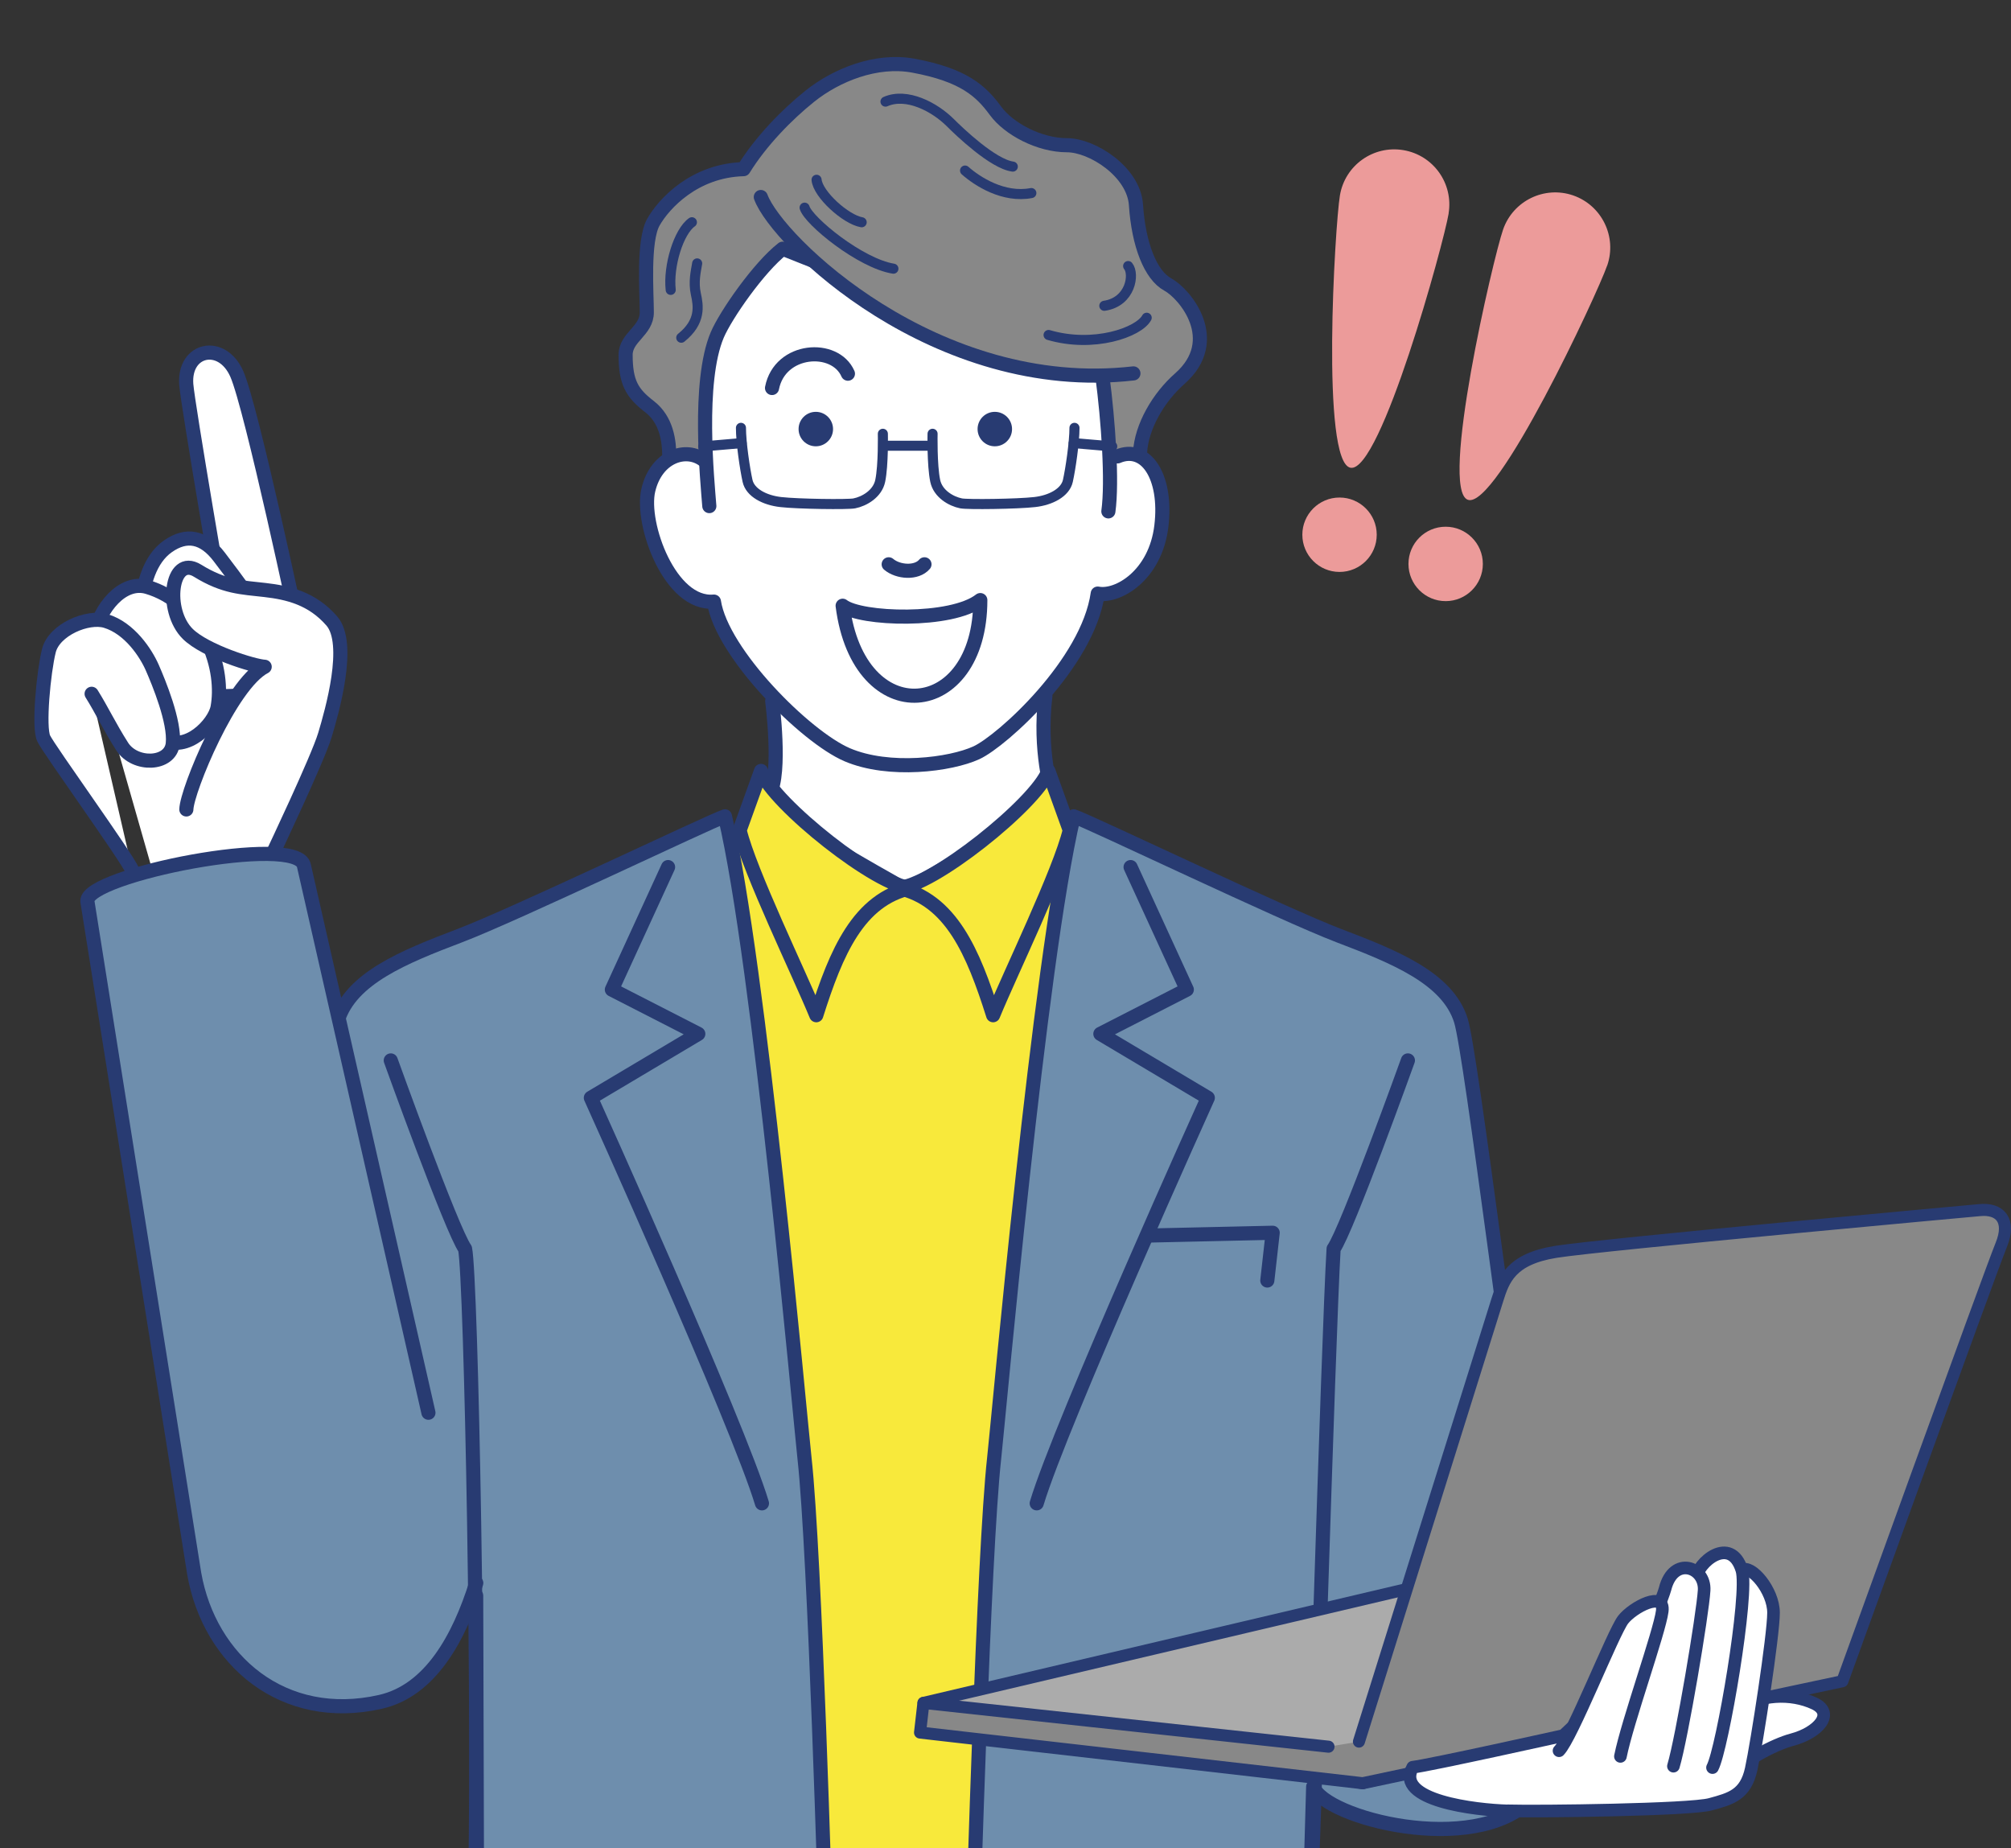 <?xml version="1.0" encoding="UTF-8"?><svg xmlns="http://www.w3.org/2000/svg" xmlns:xlink="http://www.w3.org/1999/xlink" viewBox="0 0 213.57 196.23" width="213.57" height="196.23"><rect x="0" y="0" width="213.57" height="196.23" fill="#333333" stroke="none"/><defs><style>.e,.f,.g{fill:#fff;}.f,.g,.h,.i,.j,.k,.l,.m,.n{stroke:#283b72;stroke-linecap:round;stroke-linejoin:round;}.f,.i,.l,.m,.n{stroke-width:1.5px;}.o,.i{fill:#f8e93b;}.g{stroke-width:1.34px;}.h,.j{stroke-width:1.28px;}.h,.m{fill:#888;}.p{fill:#283b72;}.q{clip-path:url(#d);}.j{fill:rgba(136,136,136,.7);}.r,.k,.l{fill:none;}.k{stroke-width:1.07px;}.s{fill:#ec9b9a;}.n{fill:#6e8ead;}</style><clipPath id="d"><rect class="r" width="177.48" height="196.23"/></clipPath></defs><g id="a"/><g id="b"><g id="c"><g><g class="q"><g><rect class="o" x="75.08" y="88.63" width="43.69" height="115.5"/><path class="n" d="M87.69,204.41s-1.13-39.43-2.25-49.57c-.46-4.11-4.79-52.67-8.45-68.16-1.69,.56-22.25,10.42-28.16,12.67-5.91,2.25-11.55,4.51-12.96,9.01-1.09,3.5-5.64,40.69-9.29,65.06-1.69,11.27,23.99-3.99,23.99-3.99l.1,34.97"/><path class="l" d="M70.95,92.07l-5.97,13.01,9.18,4.7-11.41,6.79s15.64,34.61,18.17,43.06"/><path class="m" d="M71.08,48.52c0-1.69-.28-3.94-2.11-5.35s-2.53-2.53-2.53-5.49c0-1.88,2.25-2.53,2.25-4.51s-.42-7.6,.7-9.58,4.37-5.49,9.58-5.63c1.83-2.96,4.57-5.77,7.04-7.75,2.82-2.25,7.04-3.96,10.98-3.24,5.35,.99,7.18,2.68,8.73,4.79,1.41,1.93,4.65,3.66,7.6,3.66,2.68,0,7.09,2.82,7.32,6.34,.28,4.22,1.55,7.46,3.38,8.45s5.91,5.91,1.27,10c-2.23,1.96-4.08,5.07-4.22,7.89"/><path class="f" d="M82.01,74.44s.99,7.6-.28,9.86c0,2.39,11.97,8.64,14.5,10.19,2.39-1.27,14.36-8.22,15.49-10.33,0,0-1.41-4.37-.7-10.28l-29.01,.56Z"/><path class="f" d="M74.76,48.88c-1.9-1.48-5.07-.42-5.91,3.17-.84,3.59,2.32,12.25,6.97,11.83,.84,5.49,9.72,14.36,14.15,16.26,4.44,1.9,10.98,1.06,13.73-.21,2.75-1.27,11.83-9.51,12.88-16.9,2.11,.42,6.13-1.9,6.76-7.18,.63-5.28-1.69-8.66-4.65-7.39"/><path class="f" d="M75.33,53.74c-.21-2.75-1.27-13.18,.84-18.17,.9-2.12,4.42-7.19,6.95-9.16l33.95,13.5c.63,4.78,1.08,11.22,.64,14.39"/><circle class="p" cx="86.64" cy="45.56" r="1.83"/><circle class="p" cx="105.65" cy="45.56" r="1.83"/><path class="l" d="M90.05,39.68c-1.37-3.13-7.23-2.74-8.06,1.52"/><path class="l" d="M94.38,59.92c.99,.84,2.96,.99,3.8,0"/><path class="m" d="M80.8,20.92c1.69,4.65,18.59,21.12,39.57,18.73"/><path class="f" d="M89.49,64.32c1.89,1.49,11.58,1.79,14.62-.6,0,12.83-12.91,14.02-14.62,.6Z"/><path class="k" d="M78.69,45.43c0,1.55,.42,4.37,.7,5.63,.28,1.27,1.84,2.06,3.52,2.25,1.83,.21,7.13,.28,7.82,.14,1.06-.21,2.46-1.01,2.75-2.39,.35-1.69,.28-5,.28-5"/><line class="k" x1="74.68" y1="47.4" x2="78.76" y2="47.05"/><path class="k" d="M114.11,45.43c0,1.55-.42,4.37-.7,5.63s-1.84,2.06-3.52,2.25c-1.83,.21-7.13,.28-7.82,.14-1.06-.21-2.46-1.01-2.75-2.39-.35-1.69-.28-5-.28-5"/><line class="k" x1="118.12" y1="47.4" x2="114.03" y2="47.05"/><line class="k" x1="94.25" y1="47.33" x2="98.83" y2="47.33"/><path class="k" d="M121.78,33.74c-.84,1.55-5.63,3.24-10.42,1.83"/><path class="k" d="M73.48,23.6c-1.41,.99-2.53,4.65-2.25,7.18"/><path class="k" d="M74.04,27.97c-.14,.84-.42,1.97-.14,3.24s.56,2.96-1.55,4.65"/><path class="k" d="M94.04,10.79c2.25-.99,5.21,.56,6.9,2.25,.92,.92,4.51,4.37,6.62,4.65"/><path class="k" d="M102.49,18.11c1.27,1.13,4.08,2.96,7.04,2.39"/><path class="k" d="M119.81,28.25c.7,.84,.28,3.8-2.53,4.22"/><path class="k" d="M85.45,22.05c.42,1.41,5.91,5.91,9.43,6.48"/><path class="k" d="M86.72,19.09c.14,1.55,3.1,4.22,4.79,4.51"/><path class="n" d="M103.33,204.41s1.13-39.43,2.25-49.57c.46-4.11,4.79-52.67,8.45-68.16,1.69,.56,22.25,10.42,28.16,12.67,5.91,2.25,11.55,4.51,12.96,9.01,1.09,3.5,5.64,40.69,9.29,65.06,1.69,11.27,0,15.77-1.97,17.74-5.95,5.95-21.75,1.93-23.01-1.44l-.42,14.75"/><path class="l" d="M120.07,92.07l5.97,13.01-9.18,4.7,11.41,6.79s-15.64,34.61-18.17,43.06"/><path class="l" d="M149.52,112.6s-6.48,18.02-7.89,20c-.56,9.29-2.25,67.03-2.53,72.1"/><path class="l" d="M154.31,178.5c-2.25-.56-6.48-2.53-14.08-.84"/><polyline class="l" points="122.2 131.19 135.16 130.9 134.59 135.97"/><g><path class="i" d="M95.38,94.27c3.5-.04,14.68-8.95,15.96-12.41l2.27,6.3c-1.06,4.39-6.35,15.26-8.14,19.64-2.12-6.71-4.48-12.29-10.08-13.52Z"/><path class="i" d="M96.78,94.27c-3.5-.04-14.68-8.95-15.96-12.41l-2.27,6.3c1.06,4.39,6.35,15.26,8.14,19.64,2.12-6.71,4.48-12.29,10.08-13.52Z"/></g><path class="f" d="M11.12,74.7l12.73-9.04s-3.93-22.81-4.07-24.86c-.27-3.81,3.8-4.66,5.37-1.09s6.61,27.35,6.61,27.35l-5.64,31.93-7.83,.81"/><path class="f" d="M15,64.25c.22-2.16,.86-4.86,2.83-6.24,1.97-1.38,3.79-1.05,5.45,1.12,1.65,2.17,4.71,6.16,5.3,8.15s.66,5.13-.57,5.86c-1.23,.72-6.56,1.66-7.99-.94-1.42-2.6-5.02-7.94-5.02-7.94Z"/><path class="f" d="M10.07,67.3c.46-2.58,2.9-5.76,5.58-4.97,2.68,.79,4.85,2.74,6.24,5.49,1.39,2.75,1.55,5.45,1.22,7.27s-3.37,4.89-5.77,3.37-7.28-11.16-7.28-11.16Z"/><path class="f" d="M9.73,73.67c1.1,1.76,1.89,3.47,3.24,5.59s5.13,2,5.38-.3-1.51-6.54-2.18-8.07c-.67-1.53-2.4-4.19-4.93-4.95-1.92-.58-5.49,.91-6.05,3.16-.56,2.25-1.12,8.11-.55,9.31s8.76,12.52,9.43,14.05"/><path class="f" d="M19.79,85.95c.05-2.03,4.7-13.28,8.32-15.15-1.09-.04-6.29-1.64-8.16-3.48-2.54-2.49-1.8-8.47,1.03-6.72,2.83,1.75,4.7,1.77,7.16,2.05,2.46,.28,5.02,.89,7.1,3.29,2.08,2.41,.03,9.57-.73,12.1s-5.5,12.51-5.5,12.51l.7,6.71-12.15,1.3"/><path class="n" d="M45.5,150.01l-13.22-58.07c-.6-3.48-23.25,1-23,3.76l11.35,71.42c1.63,9.18,9.44,15.93,19.77,13.59,5.3-1.2,8.35-6.78,10.18-12.62"/><path class="l" d="M41.5,112.6s6.48,18.02,7.89,20c.64,2.98,1.6,50.79,.99,71.24"/></g></g><g><circle class="s" cx="142.26" cy="56.78" r="3.95"/><path class="s" d="M153.85,22.66c-.53,3.19-7.22,27.53-10.41,27.01s-1.67-25.73-1.14-28.92c.53-3.19,3.54-5.34,6.73-4.81s5.34,3.54,4.81,6.73Z"/><circle class="s" cx="153.53" cy="59.88" r="3.95"/><path class="s" d="M170.68,28.2c-1.06,3.05-11.74,25.93-14.79,24.87-3.05-1.06,2.68-25.65,3.74-28.7s4.39-4.67,7.44-3.62c3.05,1.06,4.67,4.39,3.62,7.44Z"/></g><g><path class="g" d="M183.94,188.58c.89-1.48,4.51-3.36,6.37-3.85,2.81-.74,4.59-2.81,2.37-3.85-2.45-1.14-5.78-1.04-8.44,.74s-.3,6.96-.3,6.96Z"/><g><polygon class="e" points="98.08 180.82 159.14 166.44 182.77 172.77 144.73 189.35 98.08 180.82"/><polygon class="j" points="98.08 180.82 159.14 166.44 182.77 172.77 144.73 189.35 98.08 180.82"/><path class="h" d="M144.32,184.93l14.7-46.9c.68-2.17,1.44-4.33,6.19-5.1,4.75-.77,44.98-4.43,44.98-4.43,2.23-.24,3.4,1.1,2.35,3.68-1.3,3.2-16.88,46.34-16.88,46.34l-50.94,10.83-47.01-5.38,.36-3.15,43.02,4.65"/></g><path class="g" d="M160.1,192.28c3.36,.1,19.36-.1,21.53-.69s3.75-.99,4.35-3.75,2.37-14.22,2.37-16.59-2.37-5.14-3.36-4.54-18.96,17.58-18.96,17.58c0,0-14.22,3.16-16,3.36-1.98,3.56,6.72,4.54,10.07,4.64Z"/><path class="g" d="M181.87,187.69c1.04-1.93,3.89-18.53,3.11-20.99-1.19-3.75-4.74-.79-4.89,.99s-4.74,18.37-4.74,18.37"/><path class="g" d="M177.72,187.54c.89-2.96,3.11-16.15,3.26-18.67s-3.26-3.7-4.15-.15c-.33,1.32-6.52,16.59-6.52,16.59"/><path class="g" d="M172.09,186.5c.74-3.7,4.15-13.18,4.44-15.41s-3.11-.44-4.15,.89-5.48,12.59-6.81,13.92"/></g></g></g></g></svg>
